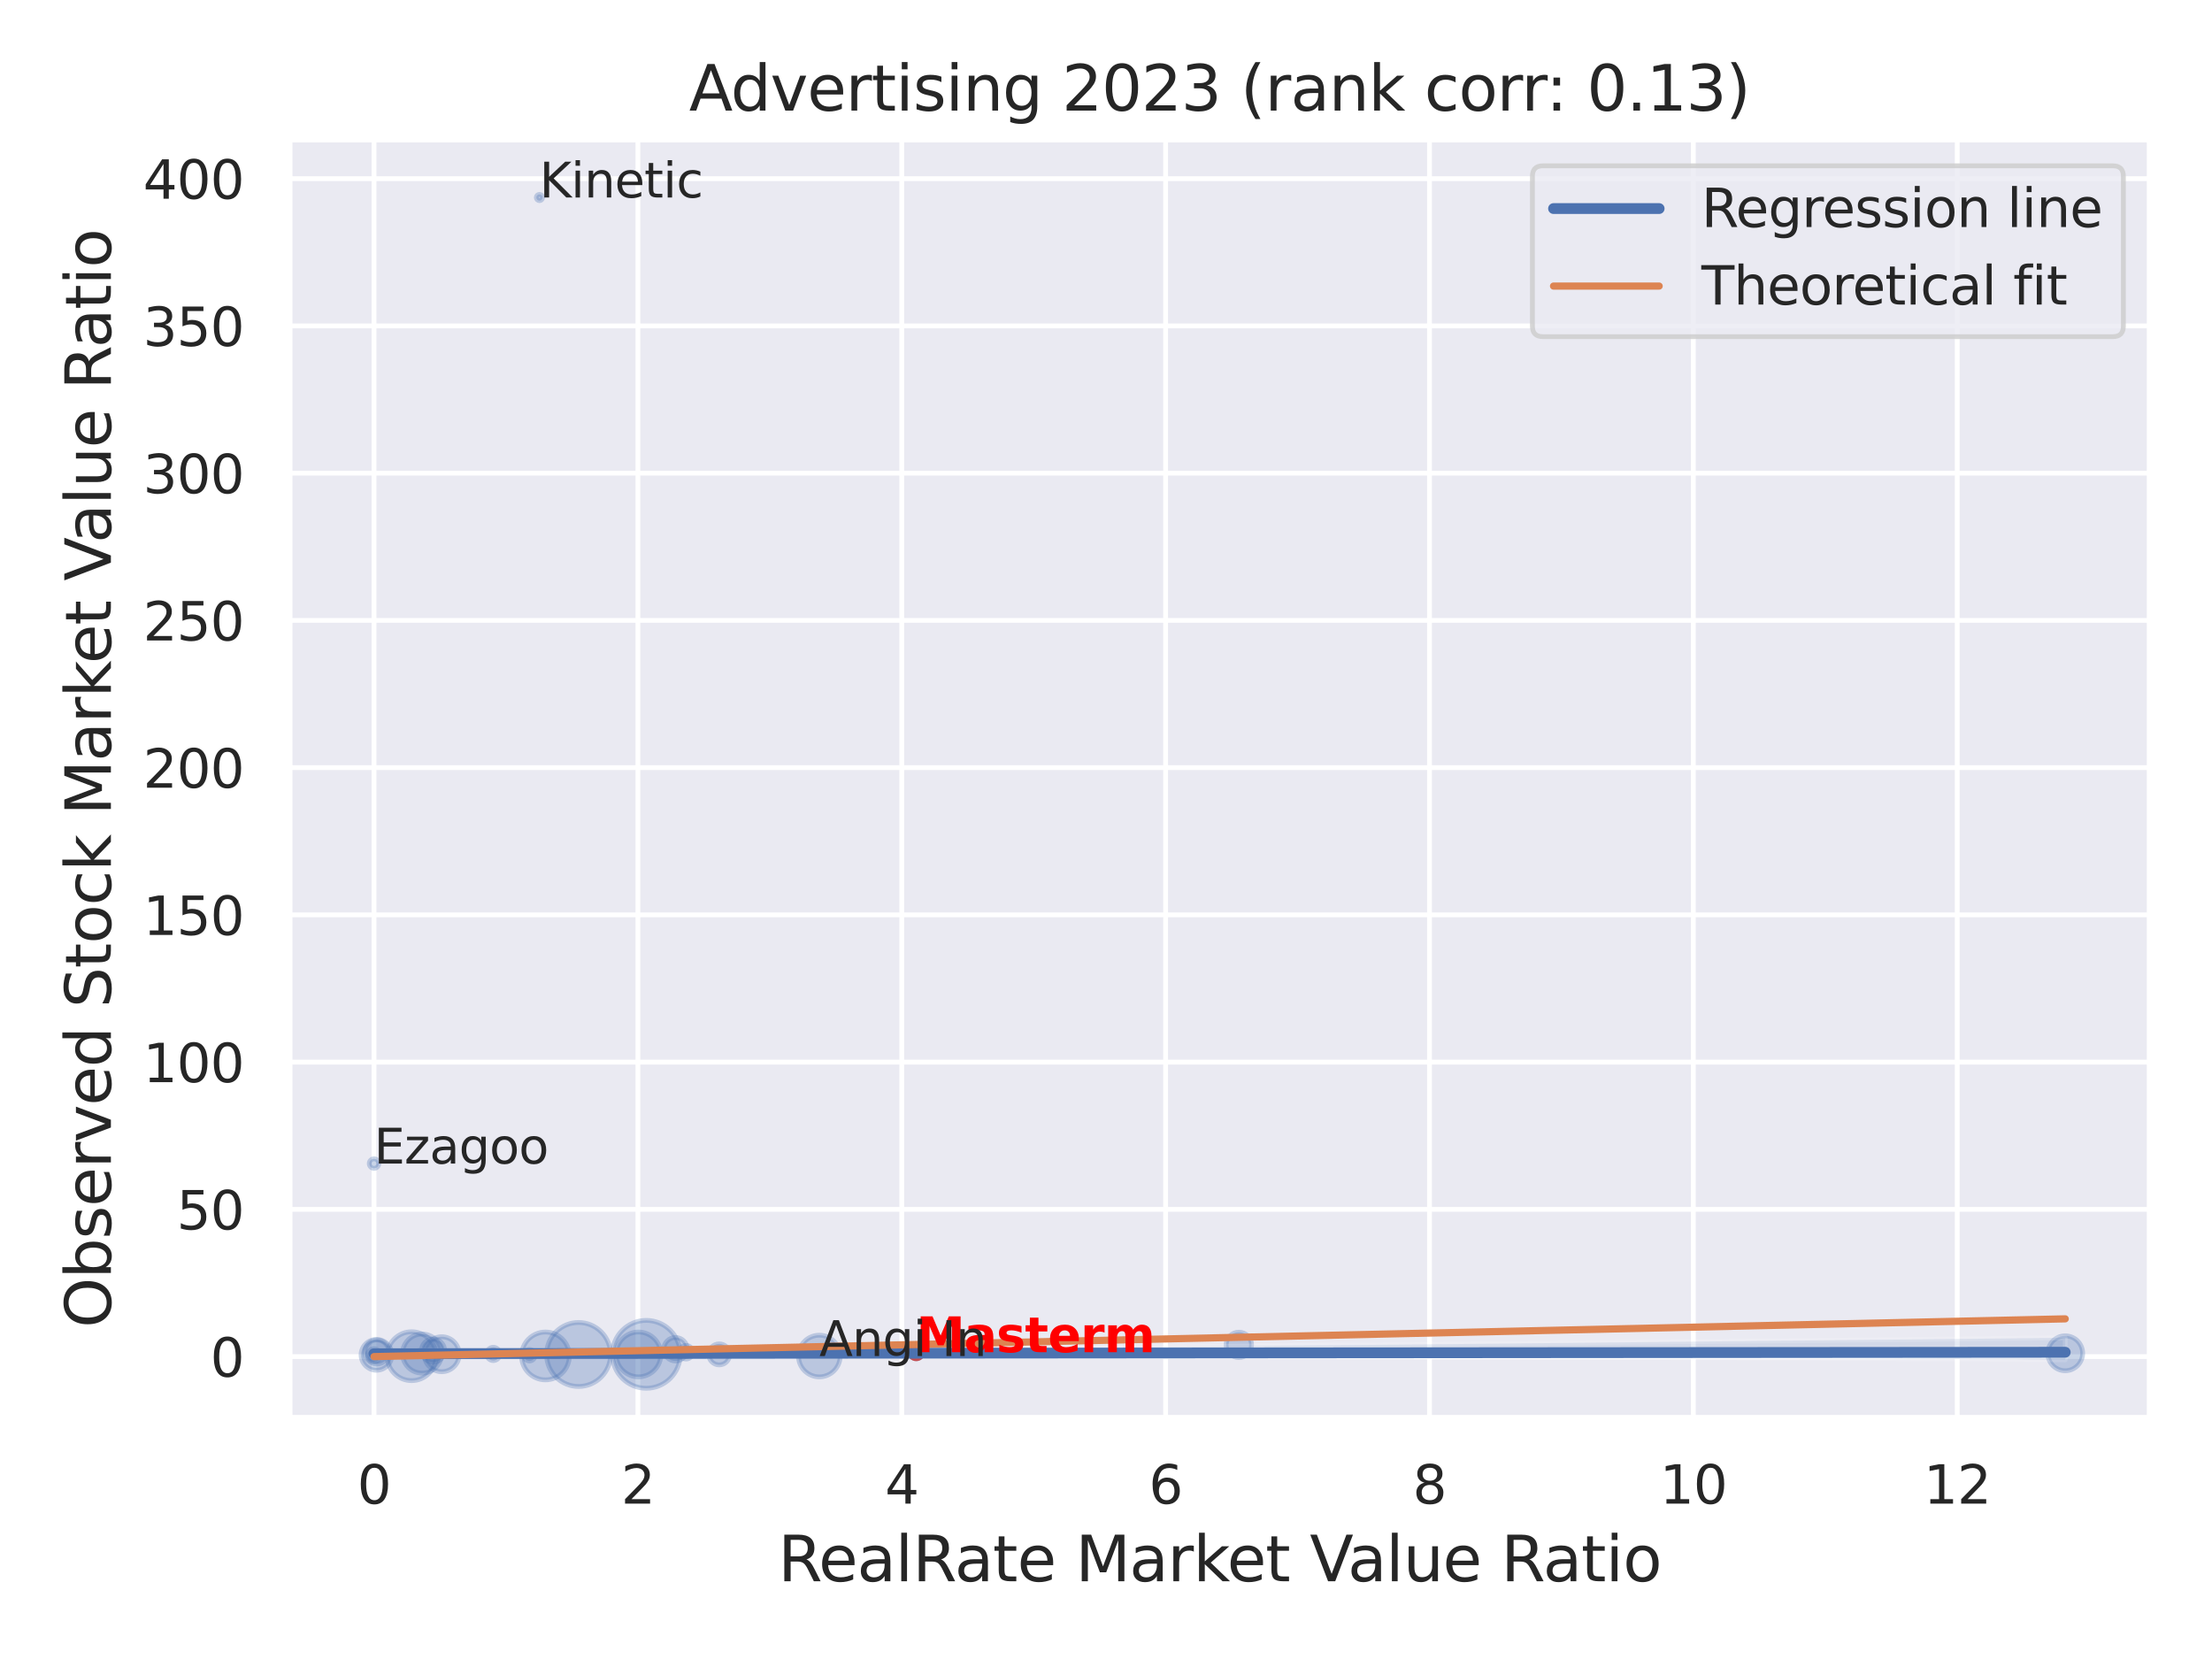 <?xml version="1.0" encoding="utf-8" standalone="no"?>
<!DOCTYPE svg PUBLIC "-//W3C//DTD SVG 1.1//EN"
  "http://www.w3.org/Graphics/SVG/1.1/DTD/svg11.dtd">
<svg xmlns:xlink="http://www.w3.org/1999/xlink" width="460.8pt" height="345.6pt" viewBox="0 0 460.8 345.6" xmlns="http://www.w3.org/2000/svg" version="1.1">
 <defs>
  <style type="text/css">*{stroke-linejoin: round; stroke-linecap: butt}</style>
 </defs>
 <g id="figure_1">
  <g id="patch_1">
   <path d="M 0 345.6 
L 460.8 345.6 
L 460.8 0 
L 0 0 
z
" style="fill: #ffffff"/>
  </g>
  <g id="axes_1">
   <g id="patch_2">
    <path d="M 60.3 295.38 
L 447.84 295.38 
L 447.84 29.04 
L 60.3 29.04 
z
" style="fill: #eaeaf2"/>
   </g>
   <g id="matplotlib.axis_1">
    <g id="xtick_1">
     <g id="line2d_1">
      <path d="M 77.915 295.38 
L 77.915 29.04 
" clip-path="url(#pa08bd04778)" style="fill: none; stroke: #ffffff; stroke-linecap: round"/>
     </g>
     <g id="text_1">
      <!-- 0 -->
      <g style="fill: #262626" transform="translate(74.416 313.238) scale(0.11 -0.11)">
       <defs>
        <path id="DejaVuSans-30" d="M 2034 4250 
Q 1547 4250 1301 3770 
Q 1056 3291 1056 2328 
Q 1056 1369 1301 889 
Q 1547 409 2034 409 
Q 2525 409 2770 889 
Q 3016 1369 3016 2328 
Q 3016 3291 2770 3770 
Q 2525 4250 2034 4250 
z
M 2034 4750 
Q 2819 4750 3233 4129 
Q 3647 3509 3647 2328 
Q 3647 1150 3233 529 
Q 2819 -91 2034 -91 
Q 1250 -91 836 529 
Q 422 1150 422 2328 
Q 422 3509 836 4129 
Q 1250 4750 2034 4750 
z
" transform="scale(0.016)"/>
       </defs>
       <use xlink:href="#DejaVuSans-30"/>
      </g>
     </g>
    </g>
    <g id="xtick_2">
     <g id="line2d_2">
      <path d="M 132.884 295.38 
L 132.884 29.04 
" clip-path="url(#pa08bd04778)" style="fill: none; stroke: #ffffff; stroke-linecap: round"/>
     </g>
     <g id="text_2">
      <!-- 2 -->
      <g style="fill: #262626" transform="translate(129.384 313.238) scale(0.11 -0.11)">
       <defs>
        <path id="DejaVuSans-32" d="M 1228 531 
L 3431 531 
L 3431 0 
L 469 0 
L 469 531 
Q 828 903 1448 1529 
Q 2069 2156 2228 2338 
Q 2531 2678 2651 2914 
Q 2772 3150 2772 3378 
Q 2772 3750 2511 3984 
Q 2250 4219 1831 4219 
Q 1534 4219 1204 4116 
Q 875 4013 500 3803 
L 500 4441 
Q 881 4594 1212 4672 
Q 1544 4750 1819 4750 
Q 2544 4750 2975 4387 
Q 3406 4025 3406 3419 
Q 3406 3131 3298 2873 
Q 3191 2616 2906 2266 
Q 2828 2175 2409 1742 
Q 1991 1309 1228 531 
z
" transform="scale(0.016)"/>
       </defs>
       <use xlink:href="#DejaVuSans-32"/>
      </g>
     </g>
    </g>
    <g id="xtick_3">
     <g id="line2d_3">
      <path d="M 187.852 295.38 
L 187.852 29.04 
" clip-path="url(#pa08bd04778)" style="fill: none; stroke: #ffffff; stroke-linecap: round"/>
     </g>
     <g id="text_3">
      <!-- 4 -->
      <g style="fill: #262626" transform="translate(184.353 313.238) scale(0.11 -0.11)">
       <defs>
        <path id="DejaVuSans-34" d="M 2419 4116 
L 825 1625 
L 2419 1625 
L 2419 4116 
z
M 2253 4666 
L 3047 4666 
L 3047 1625 
L 3713 1625 
L 3713 1100 
L 3047 1100 
L 3047 0 
L 2419 0 
L 2419 1100 
L 313 1100 
L 313 1709 
L 2253 4666 
z
" transform="scale(0.016)"/>
       </defs>
       <use xlink:href="#DejaVuSans-34"/>
      </g>
     </g>
    </g>
    <g id="xtick_4">
     <g id="line2d_4">
      <path d="M 242.82 295.38 
L 242.82 29.04 
" clip-path="url(#pa08bd04778)" style="fill: none; stroke: #ffffff; stroke-linecap: round"/>
     </g>
     <g id="text_4">
      <!-- 6 -->
      <g style="fill: #262626" transform="translate(239.321 313.238) scale(0.11 -0.11)">
       <defs>
        <path id="DejaVuSans-36" d="M 2113 2584 
Q 1688 2584 1439 2293 
Q 1191 2003 1191 1497 
Q 1191 994 1439 701 
Q 1688 409 2113 409 
Q 2538 409 2786 701 
Q 3034 994 3034 1497 
Q 3034 2003 2786 2293 
Q 2538 2584 2113 2584 
z
M 3366 4563 
L 3366 3988 
Q 3128 4100 2886 4159 
Q 2644 4219 2406 4219 
Q 1781 4219 1451 3797 
Q 1122 3375 1075 2522 
Q 1259 2794 1537 2939 
Q 1816 3084 2150 3084 
Q 2853 3084 3261 2657 
Q 3669 2231 3669 1497 
Q 3669 778 3244 343 
Q 2819 -91 2113 -91 
Q 1303 -91 875 529 
Q 447 1150 447 2328 
Q 447 3434 972 4092 
Q 1497 4750 2381 4750 
Q 2619 4750 2861 4703 
Q 3103 4656 3366 4563 
z
" transform="scale(0.016)"/>
       </defs>
       <use xlink:href="#DejaVuSans-36"/>
      </g>
     </g>
    </g>
    <g id="xtick_5">
     <g id="line2d_5">
      <path d="M 297.789 295.38 
L 297.789 29.04 
" clip-path="url(#pa08bd04778)" style="fill: none; stroke: #ffffff; stroke-linecap: round"/>
     </g>
     <g id="text_5">
      <!-- 8 -->
      <g style="fill: #262626" transform="translate(294.289 313.238) scale(0.11 -0.11)">
       <defs>
        <path id="DejaVuSans-38" d="M 2034 2216 
Q 1584 2216 1326 1975 
Q 1069 1734 1069 1313 
Q 1069 891 1326 650 
Q 1584 409 2034 409 
Q 2484 409 2743 651 
Q 3003 894 3003 1313 
Q 3003 1734 2745 1975 
Q 2488 2216 2034 2216 
z
M 1403 2484 
Q 997 2584 770 2862 
Q 544 3141 544 3541 
Q 544 4100 942 4425 
Q 1341 4750 2034 4750 
Q 2731 4750 3128 4425 
Q 3525 4100 3525 3541 
Q 3525 3141 3298 2862 
Q 3072 2584 2669 2484 
Q 3125 2378 3379 2068 
Q 3634 1759 3634 1313 
Q 3634 634 3220 271 
Q 2806 -91 2034 -91 
Q 1263 -91 848 271 
Q 434 634 434 1313 
Q 434 1759 690 2068 
Q 947 2378 1403 2484 
z
M 1172 3481 
Q 1172 3119 1398 2916 
Q 1625 2713 2034 2713 
Q 2441 2713 2670 2916 
Q 2900 3119 2900 3481 
Q 2900 3844 2670 4047 
Q 2441 4250 2034 4250 
Q 1625 4250 1398 4047 
Q 1172 3844 1172 3481 
z
" transform="scale(0.016)"/>
       </defs>
       <use xlink:href="#DejaVuSans-38"/>
      </g>
     </g>
    </g>
    <g id="xtick_6">
     <g id="line2d_6">
      <path d="M 352.757 295.38 
L 352.757 29.04 
" clip-path="url(#pa08bd04778)" style="fill: none; stroke: #ffffff; stroke-linecap: round"/>
     </g>
     <g id="text_6">
      <!-- 10 -->
      <g style="fill: #262626" transform="translate(345.758 313.238) scale(0.11 -0.11)">
       <defs>
        <path id="DejaVuSans-31" d="M 794 531 
L 1825 531 
L 1825 4091 
L 703 3866 
L 703 4441 
L 1819 4666 
L 2450 4666 
L 2450 531 
L 3481 531 
L 3481 0 
L 794 0 
L 794 531 
z
" transform="scale(0.016)"/>
       </defs>
       <use xlink:href="#DejaVuSans-31"/>
       <use xlink:href="#DejaVuSans-30" x="63.623"/>
      </g>
     </g>
    </g>
    <g id="xtick_7">
     <g id="line2d_7">
      <path d="M 407.725 295.38 
L 407.725 29.04 
" clip-path="url(#pa08bd04778)" style="fill: none; stroke: #ffffff; stroke-linecap: round"/>
     </g>
     <g id="text_7">
      <!-- 12 -->
      <g style="fill: #262626" transform="translate(400.726 313.238) scale(0.11 -0.11)">
       <use xlink:href="#DejaVuSans-31"/>
       <use xlink:href="#DejaVuSans-32" x="63.623"/>
      </g>
     </g>
    </g>
    <g id="text_8">
     <!-- RealRate Market Value Ratio -->
     <g style="fill: #262626" transform="translate(162.084 329.404) scale(0.13 -0.13)">
      <defs>
       <path id="DejaVuSans-52" d="M 2841 2188 
Q 3044 2119 3236 1894 
Q 3428 1669 3622 1275 
L 4263 0 
L 3584 0 
L 2988 1197 
Q 2756 1666 2539 1819 
Q 2322 1972 1947 1972 
L 1259 1972 
L 1259 0 
L 628 0 
L 628 4666 
L 2053 4666 
Q 2853 4666 3247 4331 
Q 3641 3997 3641 3322 
Q 3641 2881 3436 2590 
Q 3231 2300 2841 2188 
z
M 1259 4147 
L 1259 2491 
L 2053 2491 
Q 2509 2491 2742 2702 
Q 2975 2913 2975 3322 
Q 2975 3731 2742 3939 
Q 2509 4147 2053 4147 
L 1259 4147 
z
" transform="scale(0.016)"/>
       <path id="DejaVuSans-65" d="M 3597 1894 
L 3597 1613 
L 953 1613 
Q 991 1019 1311 708 
Q 1631 397 2203 397 
Q 2534 397 2845 478 
Q 3156 559 3463 722 
L 3463 178 
Q 3153 47 2828 -22 
Q 2503 -91 2169 -91 
Q 1331 -91 842 396 
Q 353 884 353 1716 
Q 353 2575 817 3079 
Q 1281 3584 2069 3584 
Q 2775 3584 3186 3129 
Q 3597 2675 3597 1894 
z
M 3022 2063 
Q 3016 2534 2758 2815 
Q 2500 3097 2075 3097 
Q 1594 3097 1305 2825 
Q 1016 2553 972 2059 
L 3022 2063 
z
" transform="scale(0.016)"/>
       <path id="DejaVuSans-61" d="M 2194 1759 
Q 1497 1759 1228 1600 
Q 959 1441 959 1056 
Q 959 750 1161 570 
Q 1363 391 1709 391 
Q 2188 391 2477 730 
Q 2766 1069 2766 1631 
L 2766 1759 
L 2194 1759 
z
M 3341 1997 
L 3341 0 
L 2766 0 
L 2766 531 
Q 2569 213 2275 61 
Q 1981 -91 1556 -91 
Q 1019 -91 701 211 
Q 384 513 384 1019 
Q 384 1609 779 1909 
Q 1175 2209 1959 2209 
L 2766 2209 
L 2766 2266 
Q 2766 2663 2505 2880 
Q 2244 3097 1772 3097 
Q 1472 3097 1187 3025 
Q 903 2953 641 2809 
L 641 3341 
Q 956 3463 1253 3523 
Q 1550 3584 1831 3584 
Q 2591 3584 2966 3190 
Q 3341 2797 3341 1997 
z
" transform="scale(0.016)"/>
       <path id="DejaVuSans-6c" d="M 603 4863 
L 1178 4863 
L 1178 0 
L 603 0 
L 603 4863 
z
" transform="scale(0.016)"/>
       <path id="DejaVuSans-74" d="M 1172 4494 
L 1172 3500 
L 2356 3500 
L 2356 3053 
L 1172 3053 
L 1172 1153 
Q 1172 725 1289 603 
Q 1406 481 1766 481 
L 2356 481 
L 2356 0 
L 1766 0 
Q 1100 0 847 248 
Q 594 497 594 1153 
L 594 3053 
L 172 3053 
L 172 3500 
L 594 3500 
L 594 4494 
L 1172 4494 
z
" transform="scale(0.016)"/>
       <path id="DejaVuSans-20" transform="scale(0.016)"/>
       <path id="DejaVuSans-4d" d="M 628 4666 
L 1569 4666 
L 2759 1491 
L 3956 4666 
L 4897 4666 
L 4897 0 
L 4281 0 
L 4281 4097 
L 3078 897 
L 2444 897 
L 1241 4097 
L 1241 0 
L 628 0 
L 628 4666 
z
" transform="scale(0.016)"/>
       <path id="DejaVuSans-72" d="M 2631 2963 
Q 2534 3019 2420 3045 
Q 2306 3072 2169 3072 
Q 1681 3072 1420 2755 
Q 1159 2438 1159 1844 
L 1159 0 
L 581 0 
L 581 3500 
L 1159 3500 
L 1159 2956 
Q 1341 3275 1631 3429 
Q 1922 3584 2338 3584 
Q 2397 3584 2469 3576 
Q 2541 3569 2628 3553 
L 2631 2963 
z
" transform="scale(0.016)"/>
       <path id="DejaVuSans-6b" d="M 581 4863 
L 1159 4863 
L 1159 1991 
L 2875 3500 
L 3609 3500 
L 1753 1863 
L 3688 0 
L 2938 0 
L 1159 1709 
L 1159 0 
L 581 0 
L 581 4863 
z
" transform="scale(0.016)"/>
       <path id="DejaVuSans-56" d="M 1831 0 
L 50 4666 
L 709 4666 
L 2188 738 
L 3669 4666 
L 4325 4666 
L 2547 0 
L 1831 0 
z
" transform="scale(0.016)"/>
       <path id="DejaVuSans-75" d="M 544 1381 
L 544 3500 
L 1119 3500 
L 1119 1403 
Q 1119 906 1312 657 
Q 1506 409 1894 409 
Q 2359 409 2629 706 
Q 2900 1003 2900 1516 
L 2900 3500 
L 3475 3500 
L 3475 0 
L 2900 0 
L 2900 538 
Q 2691 219 2414 64 
Q 2138 -91 1772 -91 
Q 1169 -91 856 284 
Q 544 659 544 1381 
z
M 1991 3584 
L 1991 3584 
z
" transform="scale(0.016)"/>
       <path id="DejaVuSans-69" d="M 603 3500 
L 1178 3500 
L 1178 0 
L 603 0 
L 603 3500 
z
M 603 4863 
L 1178 4863 
L 1178 4134 
L 603 4134 
L 603 4863 
z
" transform="scale(0.016)"/>
       <path id="DejaVuSans-6f" d="M 1959 3097 
Q 1497 3097 1228 2736 
Q 959 2375 959 1747 
Q 959 1119 1226 758 
Q 1494 397 1959 397 
Q 2419 397 2687 759 
Q 2956 1122 2956 1747 
Q 2956 2369 2687 2733 
Q 2419 3097 1959 3097 
z
M 1959 3584 
Q 2709 3584 3137 3096 
Q 3566 2609 3566 1747 
Q 3566 888 3137 398 
Q 2709 -91 1959 -91 
Q 1206 -91 779 398 
Q 353 888 353 1747 
Q 353 2609 779 3096 
Q 1206 3584 1959 3584 
z
" transform="scale(0.016)"/>
      </defs>
      <use xlink:href="#DejaVuSans-52"/>
      <use xlink:href="#DejaVuSans-65" x="64.982"/>
      <use xlink:href="#DejaVuSans-61" x="126.506"/>
      <use xlink:href="#DejaVuSans-6c" x="187.785"/>
      <use xlink:href="#DejaVuSans-52" x="215.568"/>
      <use xlink:href="#DejaVuSans-61" x="282.801"/>
      <use xlink:href="#DejaVuSans-74" x="344.08"/>
      <use xlink:href="#DejaVuSans-65" x="383.289"/>
      <use xlink:href="#DejaVuSans-20" x="444.812"/>
      <use xlink:href="#DejaVuSans-4d" x="476.6"/>
      <use xlink:href="#DejaVuSans-61" x="562.879"/>
      <use xlink:href="#DejaVuSans-72" x="624.158"/>
      <use xlink:href="#DejaVuSans-6b" x="665.271"/>
      <use xlink:href="#DejaVuSans-65" x="719.557"/>
      <use xlink:href="#DejaVuSans-74" x="781.08"/>
      <use xlink:href="#DejaVuSans-20" x="820.289"/>
      <use xlink:href="#DejaVuSans-56" x="852.076"/>
      <use xlink:href="#DejaVuSans-61" x="912.734"/>
      <use xlink:href="#DejaVuSans-6c" x="974.014"/>
      <use xlink:href="#DejaVuSans-75" x="1001.797"/>
      <use xlink:href="#DejaVuSans-65" x="1065.176"/>
      <use xlink:href="#DejaVuSans-20" x="1126.699"/>
      <use xlink:href="#DejaVuSans-52" x="1158.486"/>
      <use xlink:href="#DejaVuSans-61" x="1225.719"/>
      <use xlink:href="#DejaVuSans-74" x="1286.998"/>
      <use xlink:href="#DejaVuSans-69" x="1326.207"/>
      <use xlink:href="#DejaVuSans-6f" x="1353.99"/>
     </g>
    </g>
   </g>
   <g id="matplotlib.axis_2">
    <g id="ytick_1">
     <g id="line2d_8">
      <path d="M 60.3 282.604 
L 447.84 282.604 
" clip-path="url(#pa08bd04778)" style="fill: none; stroke: #ffffff; stroke-linecap: round"/>
     </g>
     <g id="text_9">
      <!-- 0 -->
      <g style="fill: #262626" transform="translate(43.801 286.783) scale(0.11 -0.11)">
       <use xlink:href="#DejaVuSans-30"/>
      </g>
     </g>
    </g>
    <g id="ytick_2">
     <g id="line2d_9">
      <path d="M 60.3 251.931 
L 447.84 251.931 
" clip-path="url(#pa08bd04778)" style="fill: none; stroke: #ffffff; stroke-linecap: round"/>
     </g>
     <g id="text_10">
      <!-- 50 -->
      <g style="fill: #262626" transform="translate(36.803 256.11) scale(0.11 -0.11)">
       <defs>
        <path id="DejaVuSans-35" d="M 691 4666 
L 3169 4666 
L 3169 4134 
L 1269 4134 
L 1269 2991 
Q 1406 3038 1543 3061 
Q 1681 3084 1819 3084 
Q 2600 3084 3056 2656 
Q 3513 2228 3513 1497 
Q 3513 744 3044 326 
Q 2575 -91 1722 -91 
Q 1428 -91 1123 -41 
Q 819 9 494 109 
L 494 744 
Q 775 591 1075 516 
Q 1375 441 1709 441 
Q 2250 441 2565 725 
Q 2881 1009 2881 1497 
Q 2881 1984 2565 2268 
Q 2250 2553 1709 2553 
Q 1456 2553 1204 2497 
Q 953 2441 691 2322 
L 691 4666 
z
" transform="scale(0.016)"/>
       </defs>
       <use xlink:href="#DejaVuSans-35"/>
       <use xlink:href="#DejaVuSans-30" x="63.623"/>
      </g>
     </g>
    </g>
    <g id="ytick_3">
     <g id="line2d_10">
      <path d="M 60.3 221.258 
L 447.84 221.258 
" clip-path="url(#pa08bd04778)" style="fill: none; stroke: #ffffff; stroke-linecap: round"/>
     </g>
     <g id="text_11">
      <!-- 100 -->
      <g style="fill: #262626" transform="translate(29.804 225.437) scale(0.11 -0.11)">
       <use xlink:href="#DejaVuSans-31"/>
       <use xlink:href="#DejaVuSans-30" x="63.623"/>
       <use xlink:href="#DejaVuSans-30" x="127.246"/>
      </g>
     </g>
    </g>
    <g id="ytick_4">
     <g id="line2d_11">
      <path d="M 60.3 190.585 
L 447.84 190.585 
" clip-path="url(#pa08bd04778)" style="fill: none; stroke: #ffffff; stroke-linecap: round"/>
     </g>
     <g id="text_12">
      <!-- 150 -->
      <g style="fill: #262626" transform="translate(29.804 194.764) scale(0.11 -0.11)">
       <use xlink:href="#DejaVuSans-31"/>
       <use xlink:href="#DejaVuSans-35" x="63.623"/>
       <use xlink:href="#DejaVuSans-30" x="127.246"/>
      </g>
     </g>
    </g>
    <g id="ytick_5">
     <g id="line2d_12">
      <path d="M 60.3 159.912 
L 447.84 159.912 
" clip-path="url(#pa08bd04778)" style="fill: none; stroke: #ffffff; stroke-linecap: round"/>
     </g>
     <g id="text_13">
      <!-- 200 -->
      <g style="fill: #262626" transform="translate(29.804 164.091) scale(0.11 -0.11)">
       <use xlink:href="#DejaVuSans-32"/>
       <use xlink:href="#DejaVuSans-30" x="63.623"/>
       <use xlink:href="#DejaVuSans-30" x="127.246"/>
      </g>
     </g>
    </g>
    <g id="ytick_6">
     <g id="line2d_13">
      <path d="M 60.3 129.239 
L 447.84 129.239 
" clip-path="url(#pa08bd04778)" style="fill: none; stroke: #ffffff; stroke-linecap: round"/>
     </g>
     <g id="text_14">
      <!-- 250 -->
      <g style="fill: #262626" transform="translate(29.804 133.418) scale(0.11 -0.11)">
       <use xlink:href="#DejaVuSans-32"/>
       <use xlink:href="#DejaVuSans-35" x="63.623"/>
       <use xlink:href="#DejaVuSans-30" x="127.246"/>
      </g>
     </g>
    </g>
    <g id="ytick_7">
     <g id="line2d_14">
      <path d="M 60.3 98.566 
L 447.84 98.566 
" clip-path="url(#pa08bd04778)" style="fill: none; stroke: #ffffff; stroke-linecap: round"/>
     </g>
     <g id="text_15">
      <!-- 300 -->
      <g style="fill: #262626" transform="translate(29.804 102.745) scale(0.11 -0.11)">
       <defs>
        <path id="DejaVuSans-33" d="M 2597 2516 
Q 3050 2419 3304 2112 
Q 3559 1806 3559 1356 
Q 3559 666 3084 287 
Q 2609 -91 1734 -91 
Q 1441 -91 1130 -33 
Q 819 25 488 141 
L 488 750 
Q 750 597 1062 519 
Q 1375 441 1716 441 
Q 2309 441 2620 675 
Q 2931 909 2931 1356 
Q 2931 1769 2642 2001 
Q 2353 2234 1838 2234 
L 1294 2234 
L 1294 2753 
L 1863 2753 
Q 2328 2753 2575 2939 
Q 2822 3125 2822 3475 
Q 2822 3834 2567 4026 
Q 2313 4219 1838 4219 
Q 1578 4219 1281 4162 
Q 984 4106 628 3988 
L 628 4550 
Q 988 4650 1302 4700 
Q 1616 4750 1894 4750 
Q 2613 4750 3031 4423 
Q 3450 4097 3450 3541 
Q 3450 3153 3228 2886 
Q 3006 2619 2597 2516 
z
" transform="scale(0.016)"/>
       </defs>
       <use xlink:href="#DejaVuSans-33"/>
       <use xlink:href="#DejaVuSans-30" x="63.623"/>
       <use xlink:href="#DejaVuSans-30" x="127.246"/>
      </g>
     </g>
    </g>
    <g id="ytick_8">
     <g id="line2d_15">
      <path d="M 60.3 67.893 
L 447.84 67.893 
" clip-path="url(#pa08bd04778)" style="fill: none; stroke: #ffffff; stroke-linecap: round"/>
     </g>
     <g id="text_16">
      <!-- 350 -->
      <g style="fill: #262626" transform="translate(29.804 72.072) scale(0.11 -0.11)">
       <use xlink:href="#DejaVuSans-33"/>
       <use xlink:href="#DejaVuSans-35" x="63.623"/>
       <use xlink:href="#DejaVuSans-30" x="127.246"/>
      </g>
     </g>
    </g>
    <g id="ytick_9">
     <g id="line2d_16">
      <path d="M 60.3 37.22 
L 447.84 37.22 
" clip-path="url(#pa08bd04778)" style="fill: none; stroke: #ffffff; stroke-linecap: round"/>
     </g>
     <g id="text_17">
      <!-- 400 -->
      <g style="fill: #262626" transform="translate(29.804 41.4) scale(0.11 -0.11)">
       <use xlink:href="#DejaVuSans-34"/>
       <use xlink:href="#DejaVuSans-30" x="63.623"/>
       <use xlink:href="#DejaVuSans-30" x="127.246"/>
      </g>
     </g>
    </g>
    <g id="text_18">
     <!-- Observed Stock Market Value Ratio -->
     <g style="fill: #262626" transform="translate(23.1 276.612) rotate(-90) scale(0.13 -0.13)">
      <defs>
       <path id="DejaVuSans-4f" d="M 2522 4238 
Q 1834 4238 1429 3725 
Q 1025 3213 1025 2328 
Q 1025 1447 1429 934 
Q 1834 422 2522 422 
Q 3209 422 3611 934 
Q 4013 1447 4013 2328 
Q 4013 3213 3611 3725 
Q 3209 4238 2522 4238 
z
M 2522 4750 
Q 3503 4750 4090 4092 
Q 4678 3434 4678 2328 
Q 4678 1225 4090 567 
Q 3503 -91 2522 -91 
Q 1538 -91 948 565 
Q 359 1222 359 2328 
Q 359 3434 948 4092 
Q 1538 4750 2522 4750 
z
" transform="scale(0.016)"/>
       <path id="DejaVuSans-62" d="M 3116 1747 
Q 3116 2381 2855 2742 
Q 2594 3103 2138 3103 
Q 1681 3103 1420 2742 
Q 1159 2381 1159 1747 
Q 1159 1113 1420 752 
Q 1681 391 2138 391 
Q 2594 391 2855 752 
Q 3116 1113 3116 1747 
z
M 1159 2969 
Q 1341 3281 1617 3432 
Q 1894 3584 2278 3584 
Q 2916 3584 3314 3078 
Q 3713 2572 3713 1747 
Q 3713 922 3314 415 
Q 2916 -91 2278 -91 
Q 1894 -91 1617 61 
Q 1341 213 1159 525 
L 1159 0 
L 581 0 
L 581 4863 
L 1159 4863 
L 1159 2969 
z
" transform="scale(0.016)"/>
       <path id="DejaVuSans-73" d="M 2834 3397 
L 2834 2853 
Q 2591 2978 2328 3040 
Q 2066 3103 1784 3103 
Q 1356 3103 1142 2972 
Q 928 2841 928 2578 
Q 928 2378 1081 2264 
Q 1234 2150 1697 2047 
L 1894 2003 
Q 2506 1872 2764 1633 
Q 3022 1394 3022 966 
Q 3022 478 2636 193 
Q 2250 -91 1575 -91 
Q 1294 -91 989 -36 
Q 684 19 347 128 
L 347 722 
Q 666 556 975 473 
Q 1284 391 1588 391 
Q 1994 391 2212 530 
Q 2431 669 2431 922 
Q 2431 1156 2273 1281 
Q 2116 1406 1581 1522 
L 1381 1569 
Q 847 1681 609 1914 
Q 372 2147 372 2553 
Q 372 3047 722 3315 
Q 1072 3584 1716 3584 
Q 2034 3584 2315 3537 
Q 2597 3491 2834 3397 
z
" transform="scale(0.016)"/>
       <path id="DejaVuSans-76" d="M 191 3500 
L 800 3500 
L 1894 563 
L 2988 3500 
L 3597 3500 
L 2284 0 
L 1503 0 
L 191 3500 
z
" transform="scale(0.016)"/>
       <path id="DejaVuSans-64" d="M 2906 2969 
L 2906 4863 
L 3481 4863 
L 3481 0 
L 2906 0 
L 2906 525 
Q 2725 213 2448 61 
Q 2172 -91 1784 -91 
Q 1150 -91 751 415 
Q 353 922 353 1747 
Q 353 2572 751 3078 
Q 1150 3584 1784 3584 
Q 2172 3584 2448 3432 
Q 2725 3281 2906 2969 
z
M 947 1747 
Q 947 1113 1208 752 
Q 1469 391 1925 391 
Q 2381 391 2643 752 
Q 2906 1113 2906 1747 
Q 2906 2381 2643 2742 
Q 2381 3103 1925 3103 
Q 1469 3103 1208 2742 
Q 947 2381 947 1747 
z
" transform="scale(0.016)"/>
       <path id="DejaVuSans-53" d="M 3425 4513 
L 3425 3897 
Q 3066 4069 2747 4153 
Q 2428 4238 2131 4238 
Q 1616 4238 1336 4038 
Q 1056 3838 1056 3469 
Q 1056 3159 1242 3001 
Q 1428 2844 1947 2747 
L 2328 2669 
Q 3034 2534 3370 2195 
Q 3706 1856 3706 1288 
Q 3706 609 3251 259 
Q 2797 -91 1919 -91 
Q 1588 -91 1214 -16 
Q 841 59 441 206 
L 441 856 
Q 825 641 1194 531 
Q 1563 422 1919 422 
Q 2459 422 2753 634 
Q 3047 847 3047 1241 
Q 3047 1584 2836 1778 
Q 2625 1972 2144 2069 
L 1759 2144 
Q 1053 2284 737 2584 
Q 422 2884 422 3419 
Q 422 4038 858 4394 
Q 1294 4750 2059 4750 
Q 2388 4750 2728 4690 
Q 3069 4631 3425 4513 
z
" transform="scale(0.016)"/>
       <path id="DejaVuSans-63" d="M 3122 3366 
L 3122 2828 
Q 2878 2963 2633 3030 
Q 2388 3097 2138 3097 
Q 1578 3097 1268 2742 
Q 959 2388 959 1747 
Q 959 1106 1268 751 
Q 1578 397 2138 397 
Q 2388 397 2633 464 
Q 2878 531 3122 666 
L 3122 134 
Q 2881 22 2623 -34 
Q 2366 -91 2075 -91 
Q 1284 -91 818 406 
Q 353 903 353 1747 
Q 353 2603 823 3093 
Q 1294 3584 2113 3584 
Q 2378 3584 2631 3529 
Q 2884 3475 3122 3366 
z
" transform="scale(0.016)"/>
      </defs>
      <use xlink:href="#DejaVuSans-4f"/>
      <use xlink:href="#DejaVuSans-62" x="78.711"/>
      <use xlink:href="#DejaVuSans-73" x="142.188"/>
      <use xlink:href="#DejaVuSans-65" x="194.287"/>
      <use xlink:href="#DejaVuSans-72" x="255.811"/>
      <use xlink:href="#DejaVuSans-76" x="296.924"/>
      <use xlink:href="#DejaVuSans-65" x="356.104"/>
      <use xlink:href="#DejaVuSans-64" x="417.627"/>
      <use xlink:href="#DejaVuSans-20" x="481.104"/>
      <use xlink:href="#DejaVuSans-53" x="512.891"/>
      <use xlink:href="#DejaVuSans-74" x="576.367"/>
      <use xlink:href="#DejaVuSans-6f" x="615.576"/>
      <use xlink:href="#DejaVuSans-63" x="676.758"/>
      <use xlink:href="#DejaVuSans-6b" x="731.738"/>
      <use xlink:href="#DejaVuSans-20" x="789.648"/>
      <use xlink:href="#DejaVuSans-4d" x="821.436"/>
      <use xlink:href="#DejaVuSans-61" x="907.715"/>
      <use xlink:href="#DejaVuSans-72" x="968.994"/>
      <use xlink:href="#DejaVuSans-6b" x="1010.107"/>
      <use xlink:href="#DejaVuSans-65" x="1064.393"/>
      <use xlink:href="#DejaVuSans-74" x="1125.916"/>
      <use xlink:href="#DejaVuSans-20" x="1165.125"/>
      <use xlink:href="#DejaVuSans-56" x="1196.912"/>
      <use xlink:href="#DejaVuSans-61" x="1257.57"/>
      <use xlink:href="#DejaVuSans-6c" x="1318.85"/>
      <use xlink:href="#DejaVuSans-75" x="1346.633"/>
      <use xlink:href="#DejaVuSans-65" x="1410.012"/>
      <use xlink:href="#DejaVuSans-20" x="1471.535"/>
      <use xlink:href="#DejaVuSans-52" x="1503.322"/>
      <use xlink:href="#DejaVuSans-61" x="1570.555"/>
      <use xlink:href="#DejaVuSans-74" x="1631.834"/>
      <use xlink:href="#DejaVuSans-69" x="1671.043"/>
      <use xlink:href="#DejaVuSans-6f" x="1698.826"/>
     </g>
    </g>
   </g>
   <g id="PathCollection_1">
    <path d="M 134.638 289.2 
C 136.513 289.2 138.312 288.455 139.638 287.129 
C 140.964 285.803 141.709 284.004 141.709 282.129 
C 141.709 280.254 140.964 278.455 139.638 277.129 
C 138.312 275.803 136.513 275.058 134.638 275.058 
C 132.763 275.058 130.964 275.803 129.638 277.129 
C 128.312 278.455 127.567 280.254 127.567 282.129 
C 127.567 284.004 128.312 285.803 129.638 287.129 
C 130.964 288.455 132.763 289.2 134.638 289.2 
z
" clip-path="url(#pa08bd04778)" style="fill: #4c72b0; fill-opacity: 0.3; stroke: #4c72b0; stroke-opacity: 0.3"/>
    <path d="M 120.526 288.826 
C 122.294 288.826 123.989 288.124 125.239 286.874 
C 126.489 285.624 127.192 283.928 127.192 282.161 
C 127.192 280.393 126.489 278.697 125.239 277.447 
C 123.989 276.197 122.294 275.495 120.526 275.495 
C 118.758 275.495 117.062 276.197 115.812 277.447 
C 114.562 278.697 113.86 280.393 113.86 282.161 
C 113.86 283.928 114.562 285.624 115.812 286.874 
C 117.062 288.124 118.758 288.826 120.526 288.826 
z
" clip-path="url(#pa08bd04778)" style="fill: #4c72b0; fill-opacity: 0.3; stroke: #4c72b0; stroke-opacity: 0.3"/>
    <path d="M 90.211 283.765 
C 90.85 283.765 91.464 283.511 91.917 283.058 
C 92.369 282.606 92.624 281.992 92.624 281.352 
C 92.624 280.712 92.369 280.098 91.917 279.646 
C 91.464 279.193 90.85 278.939 90.211 278.939 
C 89.571 278.939 88.957 279.193 88.504 279.646 
C 88.052 280.098 87.797 280.712 87.797 281.352 
C 87.797 281.992 88.052 282.606 88.504 283.058 
C 88.957 283.511 89.571 283.765 90.211 283.765 
z
" clip-path="url(#pa08bd04778)" style="fill: #4c72b0; fill-opacity: 0.3; stroke: #4c72b0; stroke-opacity: 0.3"/>
    <path d="M 102.761 283.429 
C 103.127 283.429 103.478 283.284 103.737 283.025 
C 103.995 282.766 104.141 282.415 104.141 282.049 
C 104.141 281.683 103.995 281.332 103.737 281.074 
C 103.478 280.815 103.127 280.67 102.761 280.67 
C 102.395 280.67 102.044 280.815 101.785 281.074 
C 101.527 281.332 101.381 281.683 101.381 282.049 
C 101.381 282.415 101.527 282.766 101.785 283.025 
C 102.044 283.284 102.395 283.429 102.761 283.429 
z
" clip-path="url(#pa08bd04778)" style="fill: #4c72b0; fill-opacity: 0.3; stroke: #4c72b0; stroke-opacity: 0.3"/>
    <path d="M 113.628 287.448 
C 114.949 287.448 116.216 286.923 117.15 285.989 
C 118.084 285.055 118.609 283.788 118.609 282.467 
C 118.609 281.147 118.084 279.88 117.15 278.946 
C 116.216 278.012 114.949 277.487 113.628 277.487 
C 112.307 277.487 111.04 278.012 110.106 278.946 
C 109.172 279.88 108.647 281.147 108.647 282.467 
C 108.647 283.788 109.172 285.055 110.106 285.989 
C 111.04 286.923 112.307 287.448 113.628 287.448 
z
" clip-path="url(#pa08bd04778)" style="fill: #4c72b0; fill-opacity: 0.3; stroke: #4c72b0; stroke-opacity: 0.3"/>
    <path d="M 77.915 283.694 
C 78.275 283.694 78.62 283.551 78.874 283.297 
C 79.129 283.043 79.272 282.698 79.272 282.338 
C 79.272 281.978 79.129 281.633 78.874 281.379 
C 78.62 281.125 78.275 280.982 77.915 280.982 
C 77.556 280.982 77.211 281.125 76.956 281.379 
C 76.702 281.633 76.559 281.978 76.559 282.338 
C 76.559 282.698 76.702 283.043 76.956 283.297 
C 77.211 283.551 77.556 283.694 77.915 283.694 
z
" clip-path="url(#pa08bd04778)" style="fill: #4c72b0; fill-opacity: 0.3; stroke: #4c72b0; stroke-opacity: 0.3"/>
    <path d="M 190.864 283.056 
C 191.228 283.056 191.577 282.912 191.834 282.654 
C 192.091 282.397 192.235 282.049 192.235 281.685 
C 192.235 281.321 192.091 280.973 191.834 280.715 
C 191.577 280.458 191.228 280.314 190.864 280.314 
C 190.5 280.314 190.152 280.458 189.895 280.715 
C 189.637 280.973 189.493 281.321 189.493 281.685 
C 189.493 282.049 189.637 282.397 189.895 282.654 
C 190.152 282.912 190.5 283.056 190.864 283.056 
z
" clip-path="url(#pa08bd04778)" style="fill: #4c72b0; fill-opacity: 0.3; stroke: #4c72b0; stroke-opacity: 0.3"/>
    <path d="M 140.72 283.516 
C 141.369 283.516 141.992 283.259 142.45 282.8 
C 142.909 282.341 143.167 281.718 143.167 281.069 
C 143.167 280.42 142.909 279.798 142.45 279.339 
C 141.992 278.88 141.369 278.622 140.72 278.622 
C 140.071 278.622 139.449 278.88 138.99 279.339 
C 138.531 279.798 138.273 280.42 138.273 281.069 
C 138.273 281.718 138.531 282.341 138.99 282.8 
C 139.449 283.259 140.071 283.516 140.72 283.516 
z
" clip-path="url(#pa08bd04778)" style="fill: #4c72b0; fill-opacity: 0.3; stroke: #4c72b0; stroke-opacity: 0.3"/>
    <path d="M 85.749 287.61 
C 87.099 287.61 88.394 287.074 89.348 286.119 
C 90.303 285.165 90.839 283.87 90.839 282.52 
C 90.839 281.17 90.303 279.875 89.348 278.92 
C 88.394 277.966 87.099 277.43 85.749 277.43 
C 84.399 277.43 83.104 277.966 82.15 278.92 
C 81.195 279.875 80.659 281.17 80.659 282.52 
C 80.659 283.87 81.195 285.165 82.15 286.119 
C 83.104 287.074 84.399 287.61 85.749 287.61 
z
" clip-path="url(#pa08bd04778)" style="fill: #4c72b0; fill-opacity: 0.3; stroke: #4c72b0; stroke-opacity: 0.3"/>
    <path d="M 110.298 283.51 
C 110.614 283.51 110.918 283.384 111.142 283.16 
C 111.366 282.936 111.491 282.633 111.491 282.316 
C 111.491 282 111.366 281.696 111.142 281.472 
C 110.918 281.248 110.614 281.122 110.298 281.122 
C 109.981 281.122 109.677 281.248 109.453 281.472 
C 109.23 281.696 109.104 282 109.104 282.316 
C 109.104 282.633 109.23 282.936 109.453 283.16 
C 109.677 283.384 109.981 283.51 110.298 283.51 
z
" clip-path="url(#pa08bd04778)" style="fill: #4c72b0; fill-opacity: 0.3; stroke: #4c72b0; stroke-opacity: 0.3"/>
    <path d="M 430.225 285.543 
C 431.188 285.543 432.112 285.16 432.793 284.479 
C 433.474 283.797 433.857 282.873 433.857 281.91 
C 433.857 280.947 433.474 280.023 432.793 279.341 
C 432.112 278.66 431.188 278.277 430.225 278.277 
C 429.261 278.277 428.337 278.66 427.656 279.341 
C 426.975 280.023 426.592 280.947 426.592 281.91 
C 426.592 282.873 426.975 283.797 427.656 284.479 
C 428.337 285.16 429.261 285.543 430.225 285.543 
z
" clip-path="url(#pa08bd04778)" style="fill: #4c72b0; fill-opacity: 0.3; stroke: #4c72b0; stroke-opacity: 0.3"/>
    <path d="M 258.08 282.806 
C 258.781 282.806 259.454 282.527 259.949 282.032 
C 260.445 281.536 260.724 280.863 260.724 280.162 
C 260.724 279.461 260.445 278.788 259.949 278.293 
C 259.454 277.797 258.781 277.518 258.08 277.518 
C 257.379 277.518 256.706 277.797 256.21 278.293 
C 255.714 278.788 255.436 279.461 255.436 280.162 
C 255.436 280.863 255.714 281.536 256.21 282.032 
C 256.706 282.527 257.379 282.806 258.08 282.806 
z
" clip-path="url(#pa08bd04778)" style="fill: #4c72b0; fill-opacity: 0.3; stroke: #4c72b0; stroke-opacity: 0.3"/>
    <path d="M 78.435 285.444 
C 79.286 285.444 80.102 285.106 80.704 284.505 
C 81.305 283.903 81.644 283.087 81.644 282.236 
C 81.644 281.385 81.305 280.569 80.704 279.967 
C 80.102 279.365 79.286 279.027 78.435 279.027 
C 77.584 279.027 76.768 279.365 76.166 279.967 
C 75.564 280.569 75.226 281.385 75.226 282.236 
C 75.226 283.087 75.564 283.903 76.166 284.505 
C 76.768 285.106 77.584 285.444 78.435 285.444 
z
" clip-path="url(#pa08bd04778)" style="fill: #4c72b0; fill-opacity: 0.3; stroke: #4c72b0; stroke-opacity: 0.3"/>
    <path d="M 92.026 285.749 
C 92.991 285.749 93.917 285.365 94.6 284.682 
C 95.283 283.999 95.666 283.073 95.666 282.108 
C 95.666 281.142 95.283 280.216 94.6 279.533 
C 93.917 278.851 92.991 278.467 92.026 278.467 
C 91.06 278.467 90.134 278.851 89.451 279.533 
C 88.768 280.216 88.385 281.142 88.385 282.108 
C 88.385 283.073 88.768 283.999 89.451 284.682 
C 90.134 285.365 91.06 285.749 92.026 285.749 
z
" clip-path="url(#pa08bd04778)" style="fill: #4c72b0; fill-opacity: 0.3; stroke: #4c72b0; stroke-opacity: 0.3"/>
    <path d="M 149.825 284.327 
C 150.405 284.327 150.961 284.097 151.371 283.687 
C 151.781 283.277 152.012 282.72 152.012 282.14 
C 152.012 281.56 151.781 281.004 151.371 280.594 
C 150.961 280.184 150.405 279.953 149.825 279.953 
C 149.245 279.953 148.688 280.184 148.278 280.594 
C 147.868 281.004 147.638 281.56 147.638 282.14 
C 147.638 282.72 147.868 283.277 148.278 283.687 
C 148.688 284.097 149.245 284.327 149.825 284.327 
z
" clip-path="url(#pa08bd04778)" style="fill: #4c72b0; fill-opacity: 0.3; stroke: #4c72b0; stroke-opacity: 0.3"/>
    <path d="M 78.501 284.14 
C 79.166 284.14 79.804 283.876 80.274 283.406 
C 80.744 282.936 81.008 282.298 81.008 281.633 
C 81.008 280.969 80.744 280.331 80.274 279.861 
C 79.804 279.391 79.166 279.127 78.501 279.127 
C 77.837 279.127 77.199 279.391 76.729 279.861 
C 76.259 280.331 75.994 280.969 75.994 281.633 
C 75.994 282.298 76.259 282.936 76.729 283.406 
C 77.199 283.876 77.837 284.14 78.501 284.14 
z
" clip-path="url(#pa08bd04778)" style="fill: #4c72b0; fill-opacity: 0.3; stroke: #4c72b0; stroke-opacity: 0.3"/>
    <path d="M 87.929 286.046 
C 89.009 286.046 90.045 285.617 90.808 284.853 
C 91.572 284.089 92.001 283.053 92.001 281.973 
C 92.001 280.893 91.572 279.857 90.808 279.094 
C 90.045 278.33 89.009 277.901 87.929 277.901 
C 86.849 277.901 85.813 278.33 85.049 279.094 
C 84.286 279.857 83.856 280.893 83.856 281.973 
C 83.856 283.053 84.286 284.089 85.049 284.853 
C 85.813 285.617 86.849 286.046 87.929 286.046 
z
" clip-path="url(#pa08bd04778)" style="fill: #4c72b0; fill-opacity: 0.3; stroke: #4c72b0; stroke-opacity: 0.3"/>
    <path d="M 133.006 286.821 
C 134.244 286.821 135.431 286.329 136.307 285.454 
C 137.182 284.579 137.674 283.391 137.674 282.154 
C 137.674 280.916 137.182 279.728 136.307 278.853 
C 135.431 277.978 134.244 277.486 133.006 277.486 
C 131.768 277.486 130.581 277.978 129.706 278.853 
C 128.831 279.728 128.339 280.916 128.339 282.154 
C 128.339 283.391 128.831 284.579 129.706 285.454 
C 130.581 286.329 131.768 286.821 133.006 286.821 
z
" clip-path="url(#pa08bd04778)" style="fill: #4c72b0; fill-opacity: 0.3; stroke: #4c72b0; stroke-opacity: 0.3"/>
    <path d="M 142.921 283.112 
C 143.297 283.112 143.657 282.963 143.923 282.697 
C 144.189 282.431 144.338 282.071 144.338 281.695 
C 144.338 281.319 144.189 280.959 143.923 280.693 
C 143.657 280.428 143.297 280.278 142.921 280.278 
C 142.545 280.278 142.185 280.428 141.919 280.693 
C 141.653 280.959 141.504 281.319 141.504 281.695 
C 141.504 282.071 141.653 282.431 141.919 282.697 
C 142.185 282.963 142.545 283.112 142.921 283.112 
z
" clip-path="url(#pa08bd04778)" style="fill: #4c72b0; fill-opacity: 0.3; stroke: #4c72b0; stroke-opacity: 0.3"/>
    <path d="M 112.377 41.802 
C 112.551 41.802 112.718 41.733 112.84 41.61 
C 112.963 41.487 113.033 41.32 113.033 41.146 
C 113.033 40.972 112.963 40.806 112.84 40.683 
C 112.718 40.56 112.551 40.491 112.377 40.491 
C 112.203 40.491 112.036 40.56 111.913 40.683 
C 111.79 40.806 111.721 40.972 111.721 41.146 
C 111.721 41.32 111.79 41.487 111.913 41.61 
C 112.036 41.733 112.203 41.802 112.377 41.802 
z
" clip-path="url(#pa08bd04778)" style="fill: #4c72b0; fill-opacity: 0.3; stroke: #4c72b0; stroke-opacity: 0.3"/>
    <path d="M 170.679 286.831 
C 171.83 286.831 172.935 286.373 173.75 285.559 
C 174.564 284.744 175.022 283.64 175.022 282.488 
C 175.022 281.336 174.564 280.231 173.75 279.417 
C 172.935 278.603 171.83 278.145 170.679 278.145 
C 169.527 278.145 168.422 278.603 167.608 279.417 
C 166.793 280.231 166.336 281.336 166.336 282.488 
C 166.336 283.64 166.793 284.744 167.608 285.559 
C 168.422 286.373 169.527 286.831 170.679 286.831 
z
" clip-path="url(#pa08bd04778)" style="fill: #4c72b0; fill-opacity: 0.3; stroke: #4c72b0; stroke-opacity: 0.3"/>
    <path d="M 77.915 243.387 
C 78.179 243.387 78.431 243.282 78.617 243.096 
C 78.804 242.91 78.908 242.657 78.908 242.394 
C 78.908 242.131 78.804 241.878 78.617 241.692 
C 78.431 241.506 78.179 241.401 77.915 241.401 
C 77.652 241.401 77.4 241.506 77.214 241.692 
C 77.027 241.878 76.923 242.131 76.923 242.394 
C 76.923 242.657 77.027 242.91 77.214 243.096 
C 77.4 243.282 77.652 243.387 77.915 243.387 
z
" clip-path="url(#pa08bd04778)" style="fill: #4c72b0; fill-opacity: 0.3; stroke: #4c72b0; stroke-opacity: 0.3"/>
   </g>
   <g id="PolyCollection_1">
    <defs>
     <path id="ma6d5f3e37a" d="M 77.915 -64.314 
L 77.915 -63.213 
L 81.474 -63.241 
L 85.033 -63.274 
L 88.591 -63.299 
L 92.15 -63.337 
L 95.709 -63.363 
L 99.268 -63.379 
L 102.826 -63.395 
L 106.385 -63.408 
L 109.944 -63.413 
L 113.502 -63.419 
L 117.061 -63.425 
L 120.62 -63.43 
L 124.178 -63.433 
L 127.737 -63.434 
L 131.296 -63.437 
L 134.854 -63.439 
L 138.413 -63.433 
L 141.972 -63.433 
L 145.53 -63.434 
L 149.089 -63.434 
L 152.648 -63.435 
L 156.206 -63.437 
L 159.765 -63.434 
L 163.324 -63.429 
L 166.882 -63.428 
L 170.441 -63.431 
L 174 -63.422 
L 177.558 -63.414 
L 181.117 -63.406 
L 184.676 -63.398 
L 188.234 -63.388 
L 191.793 -63.377 
L 195.352 -63.366 
L 198.91 -63.355 
L 202.469 -63.344 
L 206.028 -63.333 
L 209.587 -63.323 
L 213.145 -63.312 
L 216.704 -63.3 
L 220.263 -63.276 
L 223.821 -63.262 
L 227.38 -63.248 
L 230.939 -63.234 
L 234.497 -63.22 
L 238.056 -63.206 
L 241.615 -63.192 
L 245.173 -63.177 
L 248.732 -63.164 
L 252.291 -63.15 
L 255.849 -63.136 
L 259.408 -63.122 
L 262.967 -63.108 
L 266.525 -63.094 
L 270.084 -63.08 
L 273.643 -63.066 
L 277.201 -63.052 
L 280.76 -63.037 
L 284.319 -63.015 
L 287.877 -63 
L 291.436 -62.989 
L 294.995 -62.959 
L 298.553 -62.95 
L 302.112 -62.941 
L 305.671 -62.932 
L 309.23 -62.923 
L 312.788 -62.913 
L 316.347 -62.899 
L 319.906 -62.89 
L 323.464 -62.871 
L 327.023 -62.857 
L 330.582 -62.832 
L 334.14 -62.821 
L 337.699 -62.81 
L 341.258 -62.799 
L 344.816 -62.787 
L 348.375 -62.768 
L 351.934 -62.749 
L 355.492 -62.73 
L 359.051 -62.717 
L 362.61 -62.705 
L 366.168 -62.693 
L 369.727 -62.68 
L 373.286 -62.668 
L 376.844 -62.655 
L 380.403 -62.643 
L 383.962 -62.631 
L 387.52 -62.618 
L 391.079 -62.605 
L 394.638 -62.591 
L 398.196 -62.523 
L 401.755 -62.51 
L 405.314 -62.496 
L 408.872 -62.483 
L 412.431 -62.47 
L 415.99 -62.457 
L 419.549 -62.444 
L 423.107 -62.366 
L 426.666 -62.345 
L 430.225 -62.326 
L 430.225 -66.911 
L 430.225 -66.911 
L 426.666 -66.873 
L 423.107 -66.835 
L 419.549 -66.797 
L 415.99 -66.759 
L 412.431 -66.721 
L 408.872 -66.683 
L 405.314 -66.645 
L 401.755 -66.607 
L 398.196 -66.57 
L 394.638 -66.534 
L 391.079 -66.499 
L 387.52 -66.464 
L 383.962 -66.428 
L 380.403 -66.393 
L 376.844 -66.358 
L 373.286 -66.322 
L 369.727 -66.287 
L 366.168 -66.252 
L 362.61 -66.216 
L 359.051 -66.181 
L 355.492 -66.146 
L 351.934 -66.11 
L 348.375 -66.073 
L 344.816 -66.034 
L 341.258 -65.996 
L 337.699 -65.96 
L 334.14 -65.923 
L 330.582 -65.887 
L 327.023 -65.85 
L 323.464 -65.813 
L 319.906 -65.78 
L 316.347 -65.74 
L 312.788 -65.703 
L 309.23 -65.668 
L 305.671 -65.631 
L 302.112 -65.594 
L 298.553 -65.557 
L 294.995 -65.521 
L 291.436 -65.489 
L 287.877 -65.453 
L 284.319 -65.42 
L 280.76 -65.391 
L 277.201 -65.357 
L 273.643 -65.324 
L 270.084 -65.288 
L 266.525 -65.253 
L 262.967 -65.218 
L 259.408 -65.184 
L 255.849 -65.155 
L 252.291 -65.12 
L 248.732 -65.086 
L 245.173 -65.051 
L 241.615 -65.015 
L 238.056 -64.98 
L 234.497 -64.942 
L 230.939 -64.907 
L 227.38 -64.872 
L 223.821 -64.837 
L 220.263 -64.803 
L 216.704 -64.768 
L 213.145 -64.733 
L 209.587 -64.698 
L 206.028 -64.662 
L 202.469 -64.629 
L 198.91 -64.593 
L 195.352 -64.56 
L 191.793 -64.527 
L 188.234 -64.5 
L 184.676 -64.47 
L 181.117 -64.44 
L 177.558 -64.407 
L 174 -64.38 
L 170.441 -64.351 
L 166.882 -64.332 
L 163.324 -64.318 
L 159.765 -64.305 
L 156.206 -64.278 
L 152.648 -64.275 
L 149.089 -64.262 
L 145.53 -64.256 
L 141.972 -64.252 
L 138.413 -64.252 
L 134.854 -64.265 
L 131.296 -64.28 
L 127.737 -64.281 
L 124.178 -64.289 
L 120.62 -64.291 
L 117.061 -64.289 
L 113.502 -64.287 
L 109.944 -64.284 
L 106.385 -64.282 
L 102.826 -64.283 
L 99.268 -64.317 
L 95.709 -64.311 
L 92.15 -64.306 
L 88.591 -64.301 
L 85.033 -64.303 
L 81.474 -64.312 
L 77.915 -64.314 
z
" style="stroke: #ffffff; stroke-opacity: 0.15"/>
    </defs>
    <g clip-path="url(#pa08bd04778)">
     <use xlink:href="#ma6d5f3e37a" x="0" y="345.6" style="fill: #4c72b0; fill-opacity: 0.15; stroke: #ffffff; stroke-opacity: 0.15"/>
    </g>
   </g>
   <g id="PathCollection_2">
    <defs>
     <path id="m50758e9aee" d="M 0 1.371 
C 0.364 1.371 0.712 1.227 0.97 0.97 
C 1.227 0.712 1.371 0.364 1.371 0 
C 1.371 -0.364 1.227 -0.712 0.97 -0.97 
C 0.712 -1.227 0.364 -1.371 0 -1.371 
C -0.364 -1.371 -0.712 -1.227 -0.97 -0.97 
C -1.227 -0.712 -1.371 -0.364 -1.371 0 
C -1.371 0.364 -1.227 0.712 -0.97 0.97 
C -0.712 1.227 -0.364 1.371 0 1.371 
z
" style="stroke: #c44e52"/>
    </defs>
    <g clip-path="url(#pa08bd04778)">
     <use xlink:href="#m50758e9aee" x="190.864" y="281.685" style="fill: #c44e52; stroke: #c44e52"/>
    </g>
   </g>
   <g id="line2d_17">
    <path d="M 77.915 281.993 
L 81.474 281.99 
L 85.033 281.987 
L 88.591 281.984 
L 92.15 281.981 
L 95.709 281.978 
L 99.268 281.975 
L 102.826 281.972 
L 106.385 281.969 
L 109.944 281.966 
L 113.502 281.963 
L 117.061 281.96 
L 120.62 281.958 
L 124.178 281.955 
L 127.737 281.952 
L 131.296 281.949 
L 134.854 281.946 
L 138.413 281.943 
L 141.972 281.94 
L 145.53 281.937 
L 149.089 281.934 
L 152.648 281.931 
L 156.206 281.928 
L 159.765 281.925 
L 163.324 281.922 
L 166.882 281.919 
L 170.441 281.916 
L 174 281.913 
L 177.558 281.91 
L 181.117 281.907 
L 184.676 281.904 
L 188.234 281.901 
L 191.793 281.898 
L 195.352 281.895 
L 198.91 281.892 
L 202.469 281.889 
L 206.028 281.886 
L 209.587 281.883 
L 213.145 281.88 
L 216.704 281.877 
L 220.263 281.874 
L 223.821 281.871 
L 227.38 281.868 
L 230.939 281.865 
L 234.497 281.862 
L 238.056 281.859 
L 241.615 281.856 
L 245.173 281.853 
L 248.732 281.85 
L 252.291 281.847 
L 255.849 281.844 
L 259.408 281.841 
L 262.967 281.838 
L 266.525 281.835 
L 270.084 281.832 
L 273.643 281.829 
L 277.201 281.826 
L 280.76 281.823 
L 284.319 281.82 
L 287.877 281.818 
L 291.436 281.815 
L 294.995 281.812 
L 298.553 281.809 
L 302.112 281.806 
L 305.671 281.803 
L 309.23 281.8 
L 312.788 281.797 
L 316.347 281.794 
L 319.906 281.791 
L 323.464 281.788 
L 327.023 281.785 
L 330.582 281.782 
L 334.14 281.779 
L 337.699 281.776 
L 341.258 281.773 
L 344.816 281.77 
L 348.375 281.767 
L 351.934 281.764 
L 355.492 281.761 
L 359.051 281.758 
L 362.61 281.755 
L 366.168 281.752 
L 369.727 281.749 
L 373.286 281.746 
L 376.844 281.743 
L 380.403 281.74 
L 383.962 281.737 
L 387.52 281.734 
L 391.079 281.731 
L 394.638 281.728 
L 398.196 281.725 
L 401.755 281.722 
L 405.314 281.719 
L 408.872 281.716 
L 412.431 281.713 
L 415.99 281.71 
L 419.549 281.707 
L 423.107 281.704 
L 426.666 281.701 
L 430.225 281.698 
" clip-path="url(#pa08bd04778)" style="fill: none; stroke: #4c72b0; stroke-width: 2.25; stroke-linecap: round"/>
   </g>
   <g id="line2d_18">
    <path d="M 134.638 281.338 
L 120.526 281.653 
L 90.211 282.329 
L 102.761 282.049 
L 113.628 281.807 
L 77.915 282.604 
L 190.864 280.083 
L 140.72 281.202 
L 85.749 282.429 
L 110.298 281.881 
L 430.225 274.74 
L 258.08 278.582 
L 78.435 282.592 
L 92.026 282.289 
L 149.825 280.999 
L 78.501 282.591 
L 87.929 282.38 
L 133.006 281.374 
L 142.921 281.153 
L 112.377 281.835 
L 170.679 280.533 
L 77.915 282.604 
" clip-path="url(#pa08bd04778)" style="fill: none; stroke: #dd8452; stroke-width: 1.5; stroke-linecap: round"/>
   </g>
   <g id="patch_3">
    <path d="M 60.3 295.38 
L 60.3 29.04 
" style="fill: none; stroke: #ffffff; stroke-width: 1.25; stroke-linejoin: miter; stroke-linecap: square"/>
   </g>
   <g id="patch_4">
    <path d="M 447.84 295.38 
L 447.84 29.04 
" style="fill: none; stroke: #ffffff; stroke-width: 1.25; stroke-linejoin: miter; stroke-linecap: square"/>
   </g>
   <g id="patch_5">
    <path d="M 60.3 295.38 
L 447.84 295.38 
" style="fill: none; stroke: #ffffff; stroke-width: 1.25; stroke-linejoin: miter; stroke-linecap: square"/>
   </g>
   <g id="patch_6">
    <path d="M 60.3 29.04 
L 447.84 29.04 
" style="fill: none; stroke: #ffffff; stroke-width: 1.25; stroke-linejoin: miter; stroke-linecap: square"/>
   </g>
   <g id="text_19">
    <!-- Masterm -->
    <g style="fill: #ff0000" transform="translate(190.864 281.685) scale(0.1 -0.1)">
     <defs>
      <path id="DejaVuSans-Bold-4d" d="M 588 4666 
L 2119 4666 
L 3181 2169 
L 4250 4666 
L 5778 4666 
L 5778 0 
L 4641 0 
L 4641 3413 
L 3566 897 
L 2803 897 
L 1728 3413 
L 1728 0 
L 588 0 
L 588 4666 
z
" transform="scale(0.016)"/>
      <path id="DejaVuSans-Bold-61" d="M 2106 1575 
Q 1756 1575 1579 1456 
Q 1403 1338 1403 1106 
Q 1403 894 1545 773 
Q 1688 653 1941 653 
Q 2256 653 2472 879 
Q 2688 1106 2688 1447 
L 2688 1575 
L 2106 1575 
z
M 3816 1997 
L 3816 0 
L 2688 0 
L 2688 519 
Q 2463 200 2181 54 
Q 1900 -91 1497 -91 
Q 953 -91 614 226 
Q 275 544 275 1050 
Q 275 1666 698 1953 
Q 1122 2241 2028 2241 
L 2688 2241 
L 2688 2328 
Q 2688 2594 2478 2717 
Q 2269 2841 1825 2841 
Q 1466 2841 1156 2769 
Q 847 2697 581 2553 
L 581 3406 
Q 941 3494 1303 3539 
Q 1666 3584 2028 3584 
Q 2975 3584 3395 3211 
Q 3816 2838 3816 1997 
z
" transform="scale(0.016)"/>
      <path id="DejaVuSans-Bold-73" d="M 3272 3391 
L 3272 2541 
Q 2913 2691 2578 2766 
Q 2244 2841 1947 2841 
Q 1628 2841 1473 2761 
Q 1319 2681 1319 2516 
Q 1319 2381 1436 2309 
Q 1553 2238 1856 2203 
L 2053 2175 
Q 2913 2066 3209 1816 
Q 3506 1566 3506 1031 
Q 3506 472 3093 190 
Q 2681 -91 1863 -91 
Q 1516 -91 1145 -36 
Q 775 19 384 128 
L 384 978 
Q 719 816 1070 734 
Q 1422 653 1784 653 
Q 2113 653 2278 743 
Q 2444 834 2444 1013 
Q 2444 1163 2330 1236 
Q 2216 1309 1875 1350 
L 1678 1375 
Q 931 1469 631 1722 
Q 331 1975 331 2491 
Q 331 3047 712 3315 
Q 1094 3584 1881 3584 
Q 2191 3584 2531 3537 
Q 2872 3491 3272 3391 
z
" transform="scale(0.016)"/>
      <path id="DejaVuSans-Bold-74" d="M 1759 4494 
L 1759 3500 
L 2913 3500 
L 2913 2700 
L 1759 2700 
L 1759 1216 
Q 1759 972 1856 886 
Q 1953 800 2241 800 
L 2816 800 
L 2816 0 
L 1856 0 
Q 1194 0 917 276 
Q 641 553 641 1216 
L 641 2700 
L 84 2700 
L 84 3500 
L 641 3500 
L 641 4494 
L 1759 4494 
z
" transform="scale(0.016)"/>
      <path id="DejaVuSans-Bold-65" d="M 4031 1759 
L 4031 1441 
L 1416 1441 
Q 1456 1047 1700 850 
Q 1944 653 2381 653 
Q 2734 653 3104 758 
Q 3475 863 3866 1075 
L 3866 213 
Q 3469 63 3072 -14 
Q 2675 -91 2278 -91 
Q 1328 -91 801 392 
Q 275 875 275 1747 
Q 275 2603 792 3093 
Q 1309 3584 2216 3584 
Q 3041 3584 3536 3087 
Q 4031 2591 4031 1759 
z
M 2881 2131 
Q 2881 2450 2695 2645 
Q 2509 2841 2209 2841 
Q 1884 2841 1681 2658 
Q 1478 2475 1428 2131 
L 2881 2131 
z
" transform="scale(0.016)"/>
      <path id="DejaVuSans-Bold-72" d="M 3138 2547 
Q 2991 2616 2845 2648 
Q 2700 2681 2553 2681 
Q 2122 2681 1889 2404 
Q 1656 2128 1656 1613 
L 1656 0 
L 538 0 
L 538 3500 
L 1656 3500 
L 1656 2925 
Q 1872 3269 2151 3426 
Q 2431 3584 2822 3584 
Q 2878 3584 2943 3579 
Q 3009 3575 3134 3559 
L 3138 2547 
z
" transform="scale(0.016)"/>
      <path id="DejaVuSans-Bold-6d" d="M 3781 2919 
Q 3994 3244 4286 3414 
Q 4578 3584 4928 3584 
Q 5531 3584 5847 3212 
Q 6163 2841 6163 2131 
L 6163 0 
L 5038 0 
L 5038 1825 
Q 5041 1866 5042 1909 
Q 5044 1953 5044 2034 
Q 5044 2406 4934 2573 
Q 4825 2741 4581 2741 
Q 4263 2741 4089 2478 
Q 3916 2216 3909 1719 
L 3909 0 
L 2784 0 
L 2784 1825 
Q 2784 2406 2684 2573 
Q 2584 2741 2328 2741 
Q 2006 2741 1831 2477 
Q 1656 2213 1656 1722 
L 1656 0 
L 531 0 
L 531 3500 
L 1656 3500 
L 1656 2988 
Q 1863 3284 2130 3434 
Q 2397 3584 2719 3584 
Q 3081 3584 3359 3409 
Q 3638 3234 3781 2919 
z
" transform="scale(0.016)"/>
     </defs>
     <use xlink:href="#DejaVuSans-Bold-4d"/>
     <use xlink:href="#DejaVuSans-Bold-61" x="99.512"/>
     <use xlink:href="#DejaVuSans-Bold-73" x="166.992"/>
     <use xlink:href="#DejaVuSans-Bold-74" x="226.514"/>
     <use xlink:href="#DejaVuSans-Bold-65" x="274.316"/>
     <use xlink:href="#DejaVuSans-Bold-72" x="342.139"/>
     <use xlink:href="#DejaVuSans-Bold-6d" x="391.455"/>
    </g>
   </g>
   <g id="text_20">
    <!-- Kinetic -->
    <g style="fill: #262626" transform="translate(112.377 41.146) scale(0.1 -0.1)">
     <defs>
      <path id="DejaVuSans-4b" d="M 628 4666 
L 1259 4666 
L 1259 2694 
L 3353 4666 
L 4166 4666 
L 1850 2491 
L 4331 0 
L 3500 0 
L 1259 2247 
L 1259 0 
L 628 0 
L 628 4666 
z
" transform="scale(0.016)"/>
      <path id="DejaVuSans-6e" d="M 3513 2113 
L 3513 0 
L 2938 0 
L 2938 2094 
Q 2938 2591 2744 2837 
Q 2550 3084 2163 3084 
Q 1697 3084 1428 2787 
Q 1159 2491 1159 1978 
L 1159 0 
L 581 0 
L 581 3500 
L 1159 3500 
L 1159 2956 
Q 1366 3272 1645 3428 
Q 1925 3584 2291 3584 
Q 2894 3584 3203 3211 
Q 3513 2838 3513 2113 
z
" transform="scale(0.016)"/>
     </defs>
     <use xlink:href="#DejaVuSans-4b"/>
     <use xlink:href="#DejaVuSans-69" x="65.576"/>
     <use xlink:href="#DejaVuSans-6e" x="93.359"/>
     <use xlink:href="#DejaVuSans-65" x="156.738"/>
     <use xlink:href="#DejaVuSans-74" x="218.262"/>
     <use xlink:href="#DejaVuSans-69" x="257.471"/>
     <use xlink:href="#DejaVuSans-63" x="285.254"/>
    </g>
   </g>
   <g id="text_21">
    <!-- Angi In -->
    <g style="fill: #262626" transform="translate(170.679 282.488) scale(0.1 -0.1)">
     <defs>
      <path id="DejaVuSans-41" d="M 2188 4044 
L 1331 1722 
L 3047 1722 
L 2188 4044 
z
M 1831 4666 
L 2547 4666 
L 4325 0 
L 3669 0 
L 3244 1197 
L 1141 1197 
L 716 0 
L 50 0 
L 1831 4666 
z
" transform="scale(0.016)"/>
      <path id="DejaVuSans-67" d="M 2906 1791 
Q 2906 2416 2648 2759 
Q 2391 3103 1925 3103 
Q 1463 3103 1205 2759 
Q 947 2416 947 1791 
Q 947 1169 1205 825 
Q 1463 481 1925 481 
Q 2391 481 2648 825 
Q 2906 1169 2906 1791 
z
M 3481 434 
Q 3481 -459 3084 -895 
Q 2688 -1331 1869 -1331 
Q 1566 -1331 1297 -1286 
Q 1028 -1241 775 -1147 
L 775 -588 
Q 1028 -725 1275 -790 
Q 1522 -856 1778 -856 
Q 2344 -856 2625 -561 
Q 2906 -266 2906 331 
L 2906 616 
Q 2728 306 2450 153 
Q 2172 0 1784 0 
Q 1141 0 747 490 
Q 353 981 353 1791 
Q 353 2603 747 3093 
Q 1141 3584 1784 3584 
Q 2172 3584 2450 3431 
Q 2728 3278 2906 2969 
L 2906 3500 
L 3481 3500 
L 3481 434 
z
" transform="scale(0.016)"/>
      <path id="DejaVuSans-49" d="M 628 4666 
L 1259 4666 
L 1259 0 
L 628 0 
L 628 4666 
z
" transform="scale(0.016)"/>
     </defs>
     <use xlink:href="#DejaVuSans-41"/>
     <use xlink:href="#DejaVuSans-6e" x="68.408"/>
     <use xlink:href="#DejaVuSans-67" x="131.787"/>
     <use xlink:href="#DejaVuSans-69" x="195.264"/>
     <use xlink:href="#DejaVuSans-20" x="223.047"/>
     <use xlink:href="#DejaVuSans-49" x="254.834"/>
     <use xlink:href="#DejaVuSans-6e" x="284.326"/>
    </g>
   </g>
   <g id="text_22">
    <!-- Ezagoo  -->
    <g style="fill: #262626" transform="translate(77.915 242.394) scale(0.1 -0.1)">
     <defs>
      <path id="DejaVuSans-45" d="M 628 4666 
L 3578 4666 
L 3578 4134 
L 1259 4134 
L 1259 2753 
L 3481 2753 
L 3481 2222 
L 1259 2222 
L 1259 531 
L 3634 531 
L 3634 0 
L 628 0 
L 628 4666 
z
" transform="scale(0.016)"/>
      <path id="DejaVuSans-7a" d="M 353 3500 
L 3084 3500 
L 3084 2975 
L 922 459 
L 3084 459 
L 3084 0 
L 275 0 
L 275 525 
L 2438 3041 
L 353 3041 
L 353 3500 
z
" transform="scale(0.016)"/>
     </defs>
     <use xlink:href="#DejaVuSans-45"/>
     <use xlink:href="#DejaVuSans-7a" x="63.184"/>
     <use xlink:href="#DejaVuSans-61" x="115.674"/>
     <use xlink:href="#DejaVuSans-67" x="176.953"/>
     <use xlink:href="#DejaVuSans-6f" x="240.43"/>
     <use xlink:href="#DejaVuSans-6f" x="301.611"/>
     <use xlink:href="#DejaVuSans-20" x="362.793"/>
    </g>
   </g>
   <g id="text_23">
    <!-- Advertising 2023 (rank corr: 0.13) -->
    <g style="fill: #262626" transform="translate(143.554 23.04) scale(0.13 -0.13)">
     <defs>
      <path id="DejaVuSans-28" d="M 1984 4856 
Q 1566 4138 1362 3434 
Q 1159 2731 1159 2009 
Q 1159 1288 1364 580 
Q 1569 -128 1984 -844 
L 1484 -844 
Q 1016 -109 783 600 
Q 550 1309 550 2009 
Q 550 2706 781 3412 
Q 1013 4119 1484 4856 
L 1984 4856 
z
" transform="scale(0.016)"/>
      <path id="DejaVuSans-3a" d="M 750 794 
L 1409 794 
L 1409 0 
L 750 0 
L 750 794 
z
M 750 3309 
L 1409 3309 
L 1409 2516 
L 750 2516 
L 750 3309 
z
" transform="scale(0.016)"/>
      <path id="DejaVuSans-2e" d="M 684 794 
L 1344 794 
L 1344 0 
L 684 0 
L 684 794 
z
" transform="scale(0.016)"/>
      <path id="DejaVuSans-29" d="M 513 4856 
L 1013 4856 
Q 1481 4119 1714 3412 
Q 1947 2706 1947 2009 
Q 1947 1309 1714 600 
Q 1481 -109 1013 -844 
L 513 -844 
Q 928 -128 1133 580 
Q 1338 1288 1338 2009 
Q 1338 2731 1133 3434 
Q 928 4138 513 4856 
z
" transform="scale(0.016)"/>
     </defs>
     <use xlink:href="#DejaVuSans-41"/>
     <use xlink:href="#DejaVuSans-64" x="66.658"/>
     <use xlink:href="#DejaVuSans-76" x="130.135"/>
     <use xlink:href="#DejaVuSans-65" x="189.314"/>
     <use xlink:href="#DejaVuSans-72" x="250.838"/>
     <use xlink:href="#DejaVuSans-74" x="291.951"/>
     <use xlink:href="#DejaVuSans-69" x="331.16"/>
     <use xlink:href="#DejaVuSans-73" x="358.943"/>
     <use xlink:href="#DejaVuSans-69" x="411.043"/>
     <use xlink:href="#DejaVuSans-6e" x="438.826"/>
     <use xlink:href="#DejaVuSans-67" x="502.205"/>
     <use xlink:href="#DejaVuSans-20" x="565.682"/>
     <use xlink:href="#DejaVuSans-32" x="597.469"/>
     <use xlink:href="#DejaVuSans-30" x="661.092"/>
     <use xlink:href="#DejaVuSans-32" x="724.715"/>
     <use xlink:href="#DejaVuSans-33" x="788.338"/>
     <use xlink:href="#DejaVuSans-20" x="851.961"/>
     <use xlink:href="#DejaVuSans-28" x="883.748"/>
     <use xlink:href="#DejaVuSans-72" x="922.762"/>
     <use xlink:href="#DejaVuSans-61" x="963.875"/>
     <use xlink:href="#DejaVuSans-6e" x="1025.154"/>
     <use xlink:href="#DejaVuSans-6b" x="1088.533"/>
     <use xlink:href="#DejaVuSans-20" x="1146.443"/>
     <use xlink:href="#DejaVuSans-63" x="1178.23"/>
     <use xlink:href="#DejaVuSans-6f" x="1233.211"/>
     <use xlink:href="#DejaVuSans-72" x="1294.393"/>
     <use xlink:href="#DejaVuSans-72" x="1333.756"/>
     <use xlink:href="#DejaVuSans-3a" x="1373.119"/>
     <use xlink:href="#DejaVuSans-20" x="1406.811"/>
     <use xlink:href="#DejaVuSans-30" x="1438.598"/>
     <use xlink:href="#DejaVuSans-2e" x="1502.221"/>
     <use xlink:href="#DejaVuSans-31" x="1534.008"/>
     <use xlink:href="#DejaVuSans-33" x="1597.631"/>
     <use xlink:href="#DejaVuSans-29" x="1661.254"/>
    </g>
   </g>
   <g id="legend_1">
    <g id="patch_7">
     <path d="M 321.431 70.132 
L 440.14 70.132 
Q 442.34 70.132 442.34 67.932 
L 442.34 36.74 
Q 442.34 34.54 440.14 34.54 
L 321.431 34.54 
Q 319.231 34.54 319.231 36.74 
L 319.231 67.932 
Q 319.231 70.132 321.431 70.132 
z
" style="fill: #eaeaf2; opacity: 0.8; stroke: #cccccc; stroke-linejoin: miter"/>
    </g>
    <g id="line2d_19">
     <path d="M 323.631 43.448 
L 334.631 43.448 
L 345.631 43.448 
" style="fill: none; stroke: #4c72b0; stroke-width: 2.25; stroke-linecap: round"/>
    </g>
    <g id="text_24">
     <!-- Regression line -->
     <g style="fill: #262626" transform="translate(354.431 47.298) scale(0.11 -0.11)">
      <use xlink:href="#DejaVuSans-52"/>
      <use xlink:href="#DejaVuSans-65" x="64.982"/>
      <use xlink:href="#DejaVuSans-67" x="126.506"/>
      <use xlink:href="#DejaVuSans-72" x="189.982"/>
      <use xlink:href="#DejaVuSans-65" x="228.846"/>
      <use xlink:href="#DejaVuSans-73" x="290.369"/>
      <use xlink:href="#DejaVuSans-73" x="342.469"/>
      <use xlink:href="#DejaVuSans-69" x="394.568"/>
      <use xlink:href="#DejaVuSans-6f" x="422.352"/>
      <use xlink:href="#DejaVuSans-6e" x="483.533"/>
      <use xlink:href="#DejaVuSans-20" x="546.912"/>
      <use xlink:href="#DejaVuSans-6c" x="578.699"/>
      <use xlink:href="#DejaVuSans-69" x="606.482"/>
      <use xlink:href="#DejaVuSans-6e" x="634.266"/>
      <use xlink:href="#DejaVuSans-65" x="697.645"/>
     </g>
    </g>
    <g id="line2d_20">
     <path d="M 323.631 59.594 
L 334.631 59.594 
L 345.631 59.594 
" style="fill: none; stroke: #dd8452; stroke-width: 1.5; stroke-linecap: round"/>
    </g>
    <g id="text_25">
     <!-- Theoretical fit -->
     <g style="fill: #262626" transform="translate(354.431 63.444) scale(0.11 -0.11)">
      <defs>
       <path id="DejaVuSans-54" d="M -19 4666 
L 3928 4666 
L 3928 4134 
L 2272 4134 
L 2272 0 
L 1638 0 
L 1638 4134 
L -19 4134 
L -19 4666 
z
" transform="scale(0.016)"/>
       <path id="DejaVuSans-68" d="M 3513 2113 
L 3513 0 
L 2938 0 
L 2938 2094 
Q 2938 2591 2744 2837 
Q 2550 3084 2163 3084 
Q 1697 3084 1428 2787 
Q 1159 2491 1159 1978 
L 1159 0 
L 581 0 
L 581 4863 
L 1159 4863 
L 1159 2956 
Q 1366 3272 1645 3428 
Q 1925 3584 2291 3584 
Q 2894 3584 3203 3211 
Q 3513 2838 3513 2113 
z
" transform="scale(0.016)"/>
       <path id="DejaVuSans-66" d="M 2375 4863 
L 2375 4384 
L 1825 4384 
Q 1516 4384 1395 4259 
Q 1275 4134 1275 3809 
L 1275 3500 
L 2222 3500 
L 2222 3053 
L 1275 3053 
L 1275 0 
L 697 0 
L 697 3053 
L 147 3053 
L 147 3500 
L 697 3500 
L 697 3744 
Q 697 4328 969 4595 
Q 1241 4863 1831 4863 
L 2375 4863 
z
" transform="scale(0.016)"/>
      </defs>
      <use xlink:href="#DejaVuSans-54"/>
      <use xlink:href="#DejaVuSans-68" x="61.084"/>
      <use xlink:href="#DejaVuSans-65" x="124.463"/>
      <use xlink:href="#DejaVuSans-6f" x="185.986"/>
      <use xlink:href="#DejaVuSans-72" x="247.168"/>
      <use xlink:href="#DejaVuSans-65" x="286.031"/>
      <use xlink:href="#DejaVuSans-74" x="347.555"/>
      <use xlink:href="#DejaVuSans-69" x="386.764"/>
      <use xlink:href="#DejaVuSans-63" x="414.547"/>
      <use xlink:href="#DejaVuSans-61" x="469.527"/>
      <use xlink:href="#DejaVuSans-6c" x="530.807"/>
      <use xlink:href="#DejaVuSans-20" x="558.59"/>
      <use xlink:href="#DejaVuSans-66" x="590.377"/>
      <use xlink:href="#DejaVuSans-69" x="625.582"/>
      <use xlink:href="#DejaVuSans-74" x="653.365"/>
     </g>
    </g>
   </g>
  </g>
 </g>
 <defs>
  <clipPath id="pa08bd04778">
   <rect x="60.3" y="29.04" width="387.54" height="266.34"/>
  </clipPath>
 </defs>
</svg>
